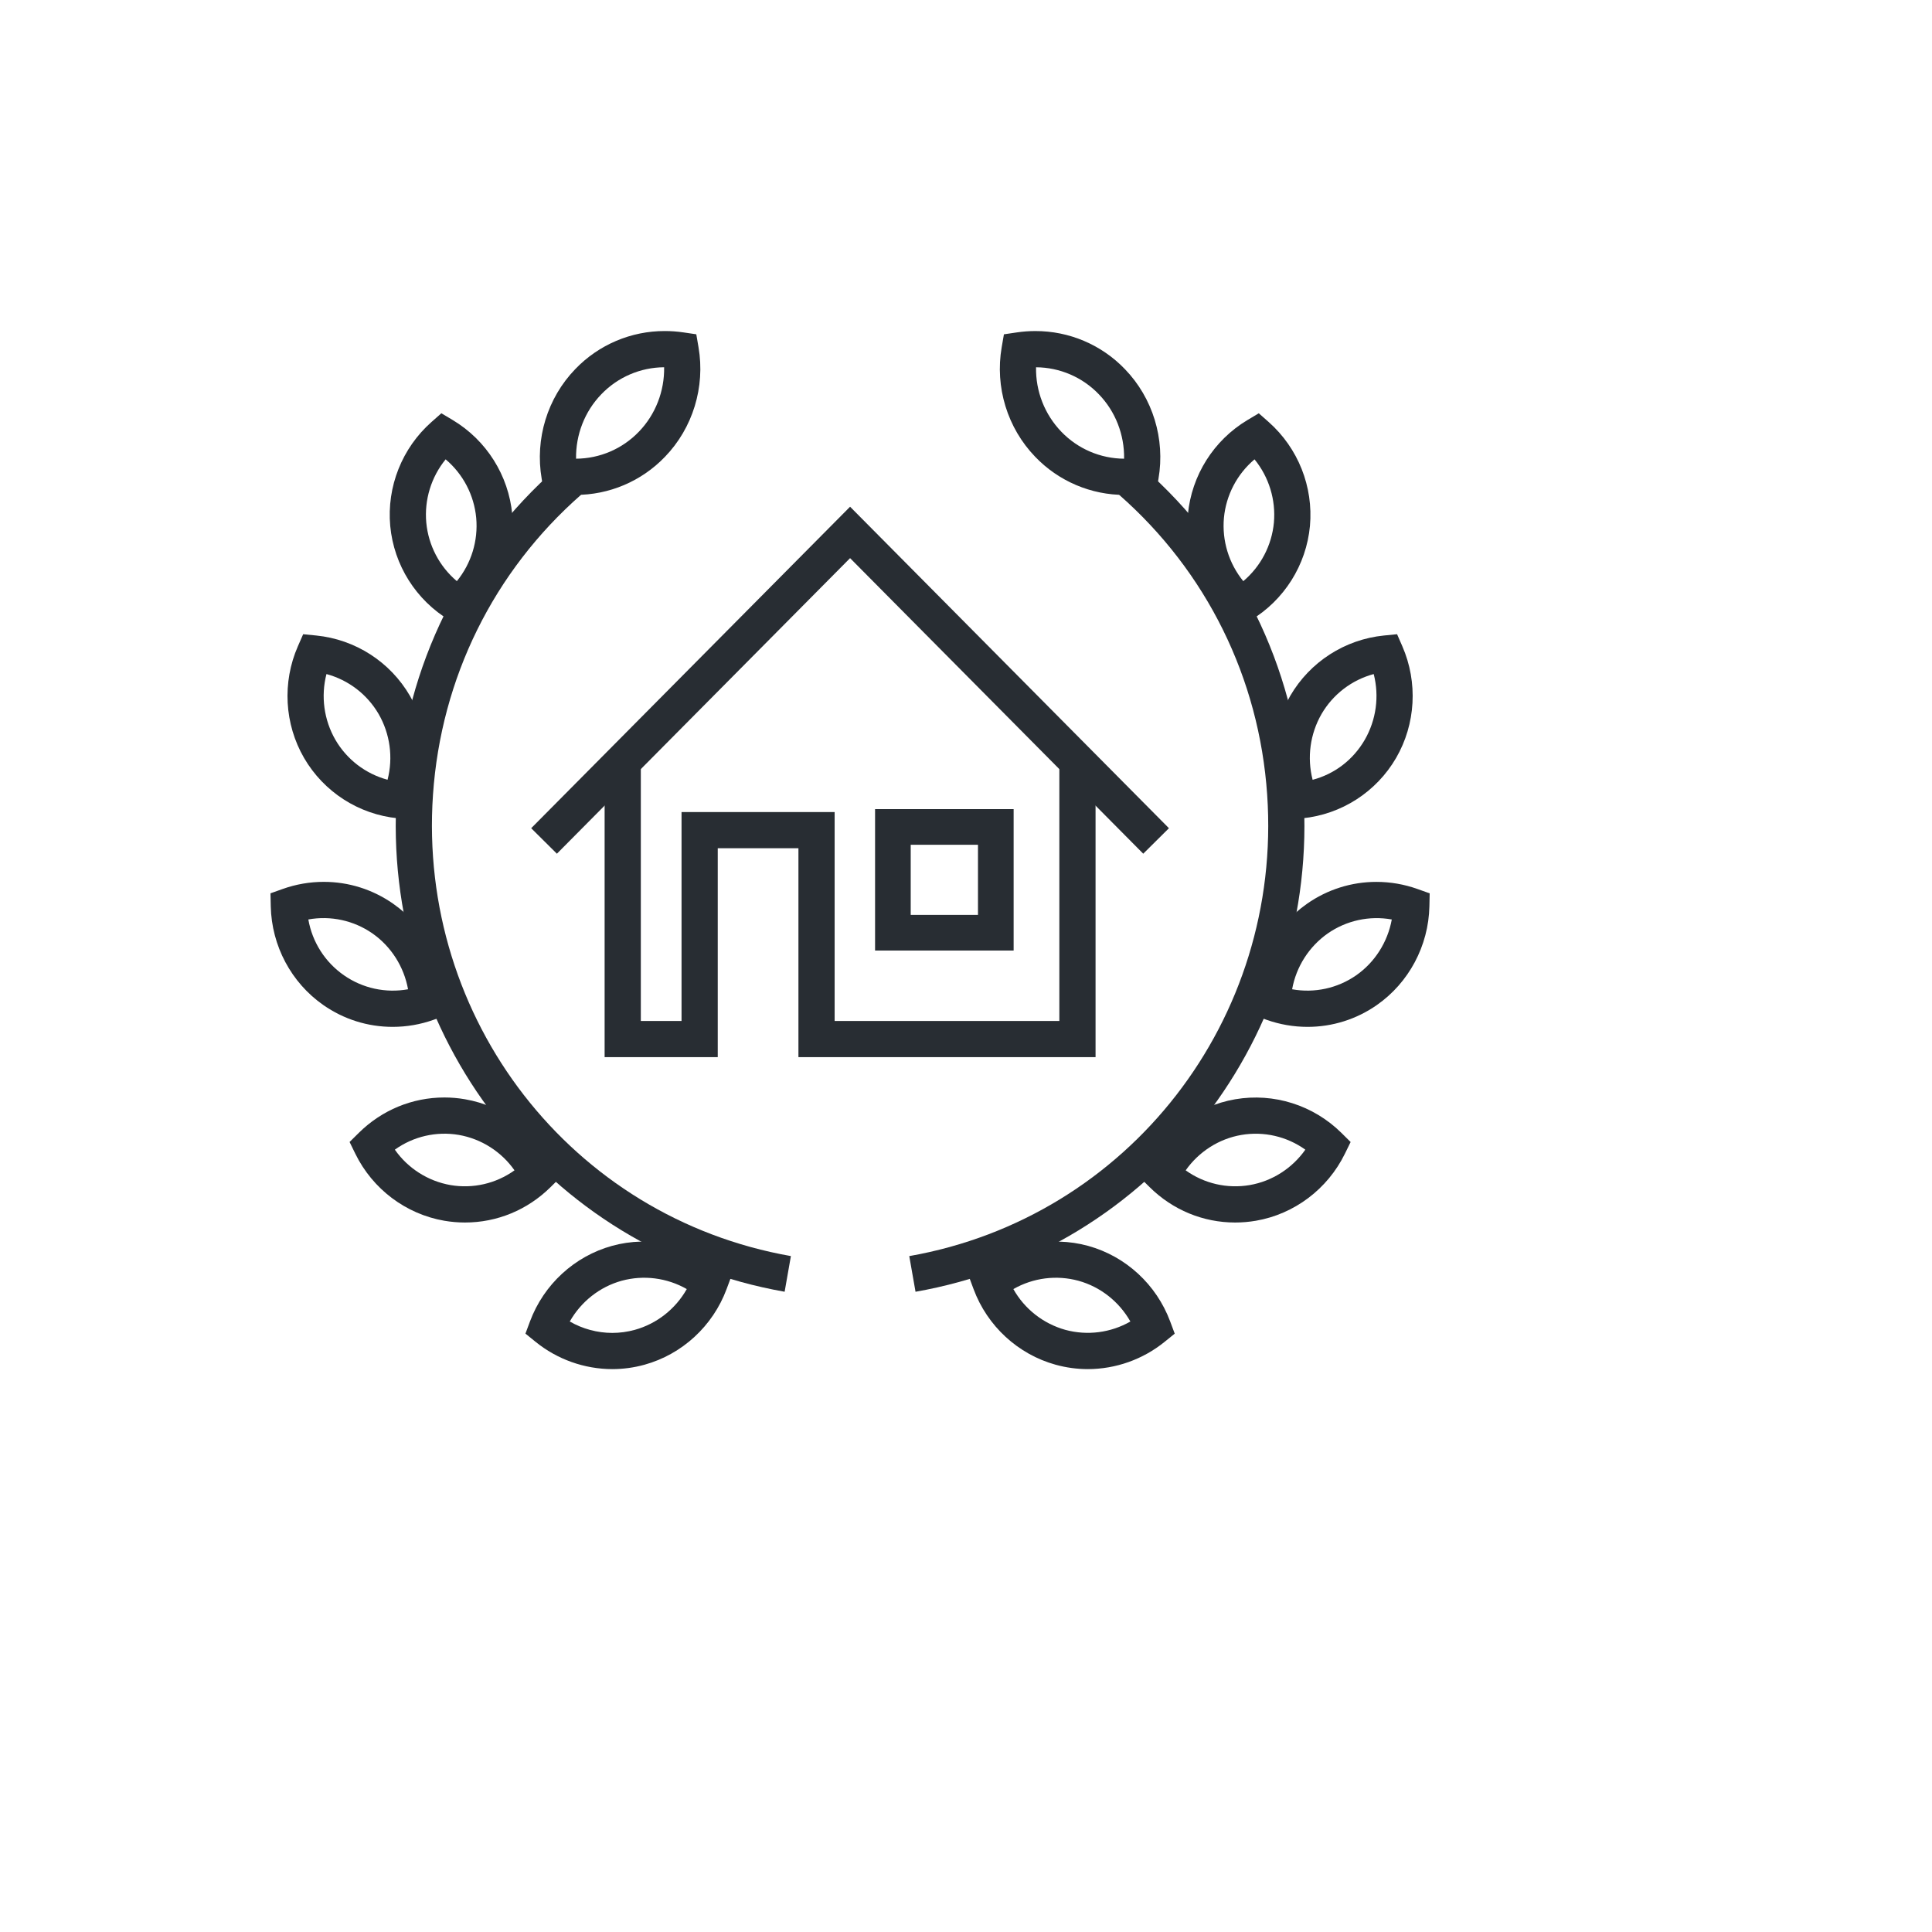<svg xmlns="http://www.w3.org/2000/svg" version="1.1" xmlns:xlink="http://www.w3.org/1999/xlink" width="100%" height="100%" id="svgWorkerArea" viewBox="-25 -25 625 625" xmlns:idraw="https://idraw.muisca.co" style="background: white;"><defs id="defsdoc"><pattern id="patternBool" x="0" y="0" width="10" height="10" patternUnits="userSpaceOnUse" patternTransform="rotate(35)"><circle cx="5" cy="5" r="4" style="stroke: none;fill: #ff000070;"></circle></pattern></defs><g id="fileImp-645699522" class="cosito"><path id="pathImp-428773788" fill="#282D33" class="grouped" d="M329.412 316.99C329.412 316.99 233.292 316.99 233.292 316.99 233.292 316.99 233.292 249.408 233.292 249.408 233.292 249.408 207.191 249.408 207.191 249.408 207.191 249.408 207.191 316.99 207.191 316.99 207.191 316.99 170.594 316.99 170.594 316.99 170.594 316.99 170.594 222.171 170.594 222.171 170.594 222.171 182.307 222.171 182.307 222.171 182.307 222.171 182.307 305.277 182.307 305.277 182.307 305.277 195.478 305.277 195.478 305.277 195.478 305.277 195.478 237.695 195.478 237.695 195.478 237.695 245.005 237.695 245.005 237.695 245.005 237.695 245.005 305.277 245.005 305.277 245.005 305.277 317.699 305.277 317.699 305.277 317.699 305.277 317.699 222.171 317.699 222.171 317.699 222.171 329.412 222.171 329.412 222.171 329.412 222.171 329.412 316.99 329.412 316.99"></path><path id="pathImp-580588361" fill="#282D33" class="grouped" d="M291.376 248.278C291.376 248.277 291.376 270.974 291.376 270.974 291.376 270.974 269.614 270.974 269.614 270.974 269.614 270.974 269.614 248.277 269.614 248.278 269.614 248.277 291.376 248.277 291.376 248.278M302.91 236.746C302.91 236.746 258.083 236.746 258.083 236.746 258.083 236.746 258.083 282.508 258.083 282.508 258.083 282.508 302.91 282.508 302.91 282.508 302.91 282.508 302.91 236.746 302.91 236.746 302.91 236.746 302.91 236.746 302.91 236.746"></path><path id="pathImp-151860102" fill="#282D33" class="grouped" d="M155.154 251.175C155.154 251.175 146.84 242.925 146.84 242.925 146.84 242.925 250 138.924 250 138.924 250 138.924 353.151 242.925 353.151 242.925 353.151 242.925 344.837 251.172 344.837 251.172 344.837 251.172 250 155.556 250 155.556 250 155.556 155.154 251.175 155.154 251.175"></path><path id="pathImp-459208906" fill="#282D33" class="grouped" d="M161.09 135.101C159.106 135.101 157.108 134.954 155.145 134.667 155.145 134.667 150.947 134.046 150.947 134.046 150.947 134.046 150.23 129.862 150.23 129.862 148.02 116.984 152.081 103.733 161.093 94.413 168.674 86.506 179.166 82.053 190.12 82.091 192.098 82.091 194.09 82.237 196.047 82.525 196.047 82.525 200.251 83.143 200.251 83.143 200.251 83.143 200.969 87.329 200.969 87.329 203.178 100.214 199.117 113.471 190.106 122.787 182.527 130.691 172.04 135.142 161.09 135.101 161.09 135.101 161.09 135.101 161.09 135.101M189.845 93.807C182.165 93.855 174.832 97.011 169.519 102.555 164.134 108.121 161.227 115.671 161.356 123.388 169.036 123.346 176.37 120.193 181.683 114.649 187.067 109.079 189.971 101.529 189.845 93.807 189.845 93.807 189.845 93.807 189.845 93.807M124.188 177.898C124.188 177.898 120.514 175.709 120.514 175.709 109.585 169.173 102.425 157.82 101.239 145.141 100.092 132.452 105.043 119.973 114.578 111.523 114.578 111.523 117.783 108.692 117.783 108.692 117.783 108.692 121.454 110.884 121.454 110.884 132.373 117.428 139.526 128.776 140.72 141.449 141.866 154.137 136.918 166.614 127.387 175.067 127.387 175.067 124.188 177.898 124.188 177.898 124.188 177.898 124.188 177.898 124.188 177.898M119.166 123.596C114.483 129.338 112.235 136.686 112.902 144.065 113.593 151.428 117.143 158.226 122.79 163 127.474 157.258 129.723 149.91 129.054 142.53 128.363 135.168 124.813 128.37 119.166 123.596 119.166 123.596 119.166 123.596 119.166 123.596M107.928 240.13C107.928 240.13 103.694 239.717 103.694 239.717 91.037 238.458 79.756 231.197 73.366 220.199 67.006 209.233 66.259 195.725 71.365 184.065 71.365 184.065 73.073 180.168 73.073 180.168 73.073 180.168 77.307 180.587 77.307 180.587 89.954 181.856 101.225 189.114 107.614 200.102 113.972 211.056 114.728 224.567 109.633 236.231 109.633 236.231 107.928 240.13 107.928 240.13 107.928 240.13 107.928 240.13 107.928 240.13M80.611 193.056C78.751 200.249 79.788 207.886 83.5 214.322 87.199 220.689 93.265 225.335 100.375 227.248 102.23 220.053 101.192 212.417 97.483 205.979 93.78 199.617 87.718 194.974 80.611 193.056 80.611 193.056 80.611 193.056 80.611 193.056M102.016 307.191C93.974 307.19 86.219 304.75 79.589 300.127 69.227 292.897 62.872 280.97 62.594 268.214 62.594 268.214 62.5 263.986 62.5 263.986 62.5 263.986 66.487 262.568 66.487 262.568 70.743 261.052 75.227 260.278 79.744 260.28 87.795 260.28 95.553 262.727 102.174 267.35 112.542 274.586 118.897 286.513 119.169 299.26 119.169 299.26 119.26 303.485 119.26 303.485 119.26 303.485 115.278 304.899 115.278 304.899 111.004 306.423 106.542 307.19 102.016 307.191 102.016 307.19 102.016 307.19 102.016 307.191M74.746 272.445C76.02 279.772 80.178 286.283 86.289 290.521 92.322 294.715 99.775 296.336 107.005 295.026 105.681 287.755 101.559 281.201 95.471 276.953 89.434 272.76 81.979 271.138 74.746 272.445 74.746 272.445 74.746 272.445 74.746 272.445M125.421 370.481C123.194 370.481 120.95 370.29 118.744 369.912 106.293 367.771 95.526 359.655 89.936 348.209 89.936 348.209 88.091 344.43 88.091 344.43 88.091 344.43 91.082 341.471 91.082 341.471 98.547 334.097 108.373 330.033 118.756 330.033 120.974 330.033 123.215 330.224 125.421 330.605 137.872 332.746 148.644 340.858 154.24 352.311 154.24 352.311 156.086 356.09 156.086 356.09 156.086 356.09 153.095 359.046 153.095 359.046 145.63 366.42 135.801 370.481 125.421 370.481 125.421 370.481 125.421 370.481 125.421 370.481M102.731 346.914C106.973 352.968 113.447 357.088 120.728 358.369 127.99 359.613 135.449 357.897 141.438 353.603 137.192 347.547 130.715 343.425 123.432 342.145 116.171 340.905 108.717 342.623 102.731 346.914 102.731 346.914 102.731 346.914 102.731 346.914M173.058 417.909C173.055 417.909 173.055 417.909 173.058 417.909 164.024 417.884 155.271 414.767 148.255 409.076 148.255 409.076 144.98 406.425 144.98 406.425 144.98 406.425 146.45 402.476 146.45 402.476 150.906 390.531 160.829 381.397 172.996 378.03 185.122 374.682 198.443 377.512 208.237 385.434 208.237 385.434 211.516 388.082 211.516 388.082 211.516 388.082 210.045 392.034 210.045 392.034 205.595 403.979 195.669 413.119 183.493 416.488 180.094 417.428 176.584 417.906 173.058 417.909 173.058 417.909 173.058 417.909 173.058 417.909M159.323 402.505C163.501 404.912 168.236 406.185 173.058 406.196 175.513 406.196 177.977 405.862 180.373 405.2 187.501 403.229 193.536 398.43 197.172 392.014 190.786 388.362 183.212 387.393 176.113 389.321 168.994 391.29 162.962 396.086 159.323 402.505 159.323 402.505 159.323 402.505 159.323 402.505"></path><path id="pathImp-392530857" fill="#282D33" class="grouped" d="M228.827 392.878C151.929 379.355 98.002 309.886 103.387 231.285 106.196 190.445 124.612 153.145 155.242 126.256 155.242 126.256 162.971 135.06 162.971 135.06 134.679 159.895 117.669 194.351 115.07 232.088 110.099 304.692 159.874 368.861 230.855 381.341 230.855 381.341 228.827 392.878 228.827 392.878 228.827 392.878 228.827 392.878 228.827 392.878"></path><path id="pathImp-566587379" fill="#282D33" class="grouped" d="M338.925 135.107C327.97 135.145 317.479 130.691 309.897 122.784 300.88 113.453 296.822 100.202 299.046 87.332 299.046 87.332 299.767 83.151 299.767 83.151 299.767 83.151 303.962 82.533 303.962 82.533 305.919 82.243 307.917 82.097 309.894 82.097 320.844 82.061 331.331 86.513 338.91 94.416 347.922 103.741 351.985 116.995 349.768 129.871 349.768 129.871 349.05 134.058 349.05 134.058 349.05 134.058 344.852 134.673 344.852 134.673 342.894 134.96 340.897 135.107 338.925 135.107 338.925 135.107 338.925 135.107 338.925 135.107M310.161 93.813C310.015 101.562 312.948 109.053 318.317 114.643 323.632 120.186 330.964 123.342 338.644 123.391 338.772 115.674 335.869 108.124 330.481 102.555 325.169 97.013 317.838 93.859 310.161 93.813 310.161 93.813 310.161 93.813 310.161 93.813M375.81 177.903C375.81 177.903 372.607 175.073 372.607 175.073 363.078 166.618 358.131 154.14 359.277 141.452 360.469 128.776 367.627 117.426 378.552 110.887 378.552 110.887 382.22 108.701 382.22 108.701 382.22 108.701 385.428 111.531 385.428 111.531 394.953 119.985 399.904 132.456 398.769 145.141 397.579 157.824 390.415 169.181 379.481 175.718 379.481 175.718 375.81 177.903 375.81 177.903 375.81 177.903 375.81 177.903 375.81 177.903M380.837 123.599C375.188 128.371 371.635 135.168 370.94 142.53 370.275 149.912 372.523 157.261 377.204 163.006 382.857 158.232 386.412 151.432 387.106 144.065 387.762 136.687 385.513 129.344 380.837 123.599 380.837 123.599 380.837 123.599 380.837 123.599M392.084 240.142C392.084 240.142 390.376 236.242 390.376 236.242 385.281 224.579 386.034 211.067 392.389 200.105 398.783 189.113 410.061 181.854 422.714 180.587 422.714 180.587 426.953 180.168 426.953 180.168 426.953 180.168 428.655 184.07 428.655 184.07 433.744 195.742 432.988 209.248 426.634 220.202 420.245 231.195 408.971 238.455 396.32 239.723 396.32 239.723 392.084 240.142 392.084 240.142 392.084 240.142 392.084 240.142 392.084 240.142M419.394 193.056C412.285 194.97 406.219 199.615 402.517 205.979 398.81 212.424 397.774 220.065 399.631 227.266 406.718 225.397 412.721 220.838 416.5 214.322 420.207 207.884 421.247 200.25 419.394 193.056 419.394 193.056 419.394 193.056 419.394 193.056M397.99 307.191C393.467 307.19 389.005 306.42 384.728 304.902 384.728 304.902 380.749 303.485 380.749 303.485 380.749 303.485 380.837 299.26 380.837 299.26 381.112 286.519 387.464 274.598 397.829 267.361 404.402 262.752 412.237 260.282 420.265 260.289 424.785 260.289 429.244 261.06 433.516 262.577 433.516 262.577 437.5 263.995 437.5 263.995 437.5 263.995 437.409 268.223 437.409 268.223 437.125 280.973 430.773 292.897 420.414 300.127 413.843 304.73 406.013 307.196 397.99 307.191 397.99 307.19 397.99 307.19 397.99 307.191M393.001 295.026C400.23 296.334 407.682 294.713 413.714 290.521 419.79 286.281 423.912 279.731 425.242 272.45 418.014 271.149 410.564 272.772 404.532 276.962 398.462 281.232 394.319 287.723 393.001 295.026 393.001 295.026 393.001 295.026 393.001 295.026M374.573 370.483C364.193 370.483 354.37 366.42 346.911 359.043 346.911 359.043 343.92 356.084 343.92 356.084 343.92 356.084 345.769 352.308 345.769 352.308 351.37 340.861 362.143 332.752 374.585 330.611 387.121 328.472 399.865 332.529 408.933 341.474 408.933 341.474 411.927 344.439 411.927 344.439 411.927 344.439 410.075 348.221 410.075 348.221 404.468 359.67 393.692 367.782 381.259 369.915 379.05 370.29 376.797 370.483 374.573 370.483 374.573 370.483 374.573 370.483 374.573 370.483M358.565 353.606C364.554 357.897 372.011 359.613 379.272 358.369 386.553 357.118 393.024 352.943 397.275 346.917 391.286 342.625 383.828 340.909 376.565 342.153 369.285 343.407 362.81 347.582 358.565 353.606 358.565 353.606 358.565 353.606 358.565 353.606M326.948 417.909C323.433 417.909 319.923 417.432 316.507 416.491 304.325 413.131 294.397 403.987 289.955 392.037 289.955 392.037 288.49 388.094 288.49 388.094 288.49 388.094 291.76 385.448 291.76 385.448 301.548 377.515 314.878 374.693 327.01 378.039 339.18 381.402 349.1 390.543 353.55 402.487 353.55 402.487 355.021 406.437 355.021 406.437 355.021 406.437 351.748 409.085 351.748 409.085 344.729 414.767 335.979 417.881 326.948 417.909 326.948 417.909 326.948 417.909 326.948 417.909M302.822 392.017C306.452 398.464 312.493 403.206 319.618 405.2 326.717 407.132 334.292 406.163 340.677 402.508 337.044 396.095 331.009 391.296 323.884 389.327 316.785 387.39 309.207 388.358 302.822 392.017 302.822 392.017 302.822 392.017 302.822 392.017"></path><path id="pathImp-106807533" fill="#282D33" class="grouped" d="M271.173 392.884C271.173 392.884 269.146 381.347 269.146 381.347 340.132 368.855 389.907 304.692 384.93 232.091 382.346 194.368 365.339 159.909 337.038 135.065 337.038 135.065 344.767 126.262 344.767 126.262 375.408 153.165 393.818 190.463 396.613 231.291 402.001 309.883 348.074 379.352 271.173 392.884 271.173 392.884 271.173 392.884 271.173 392.884"></path></g></svg>